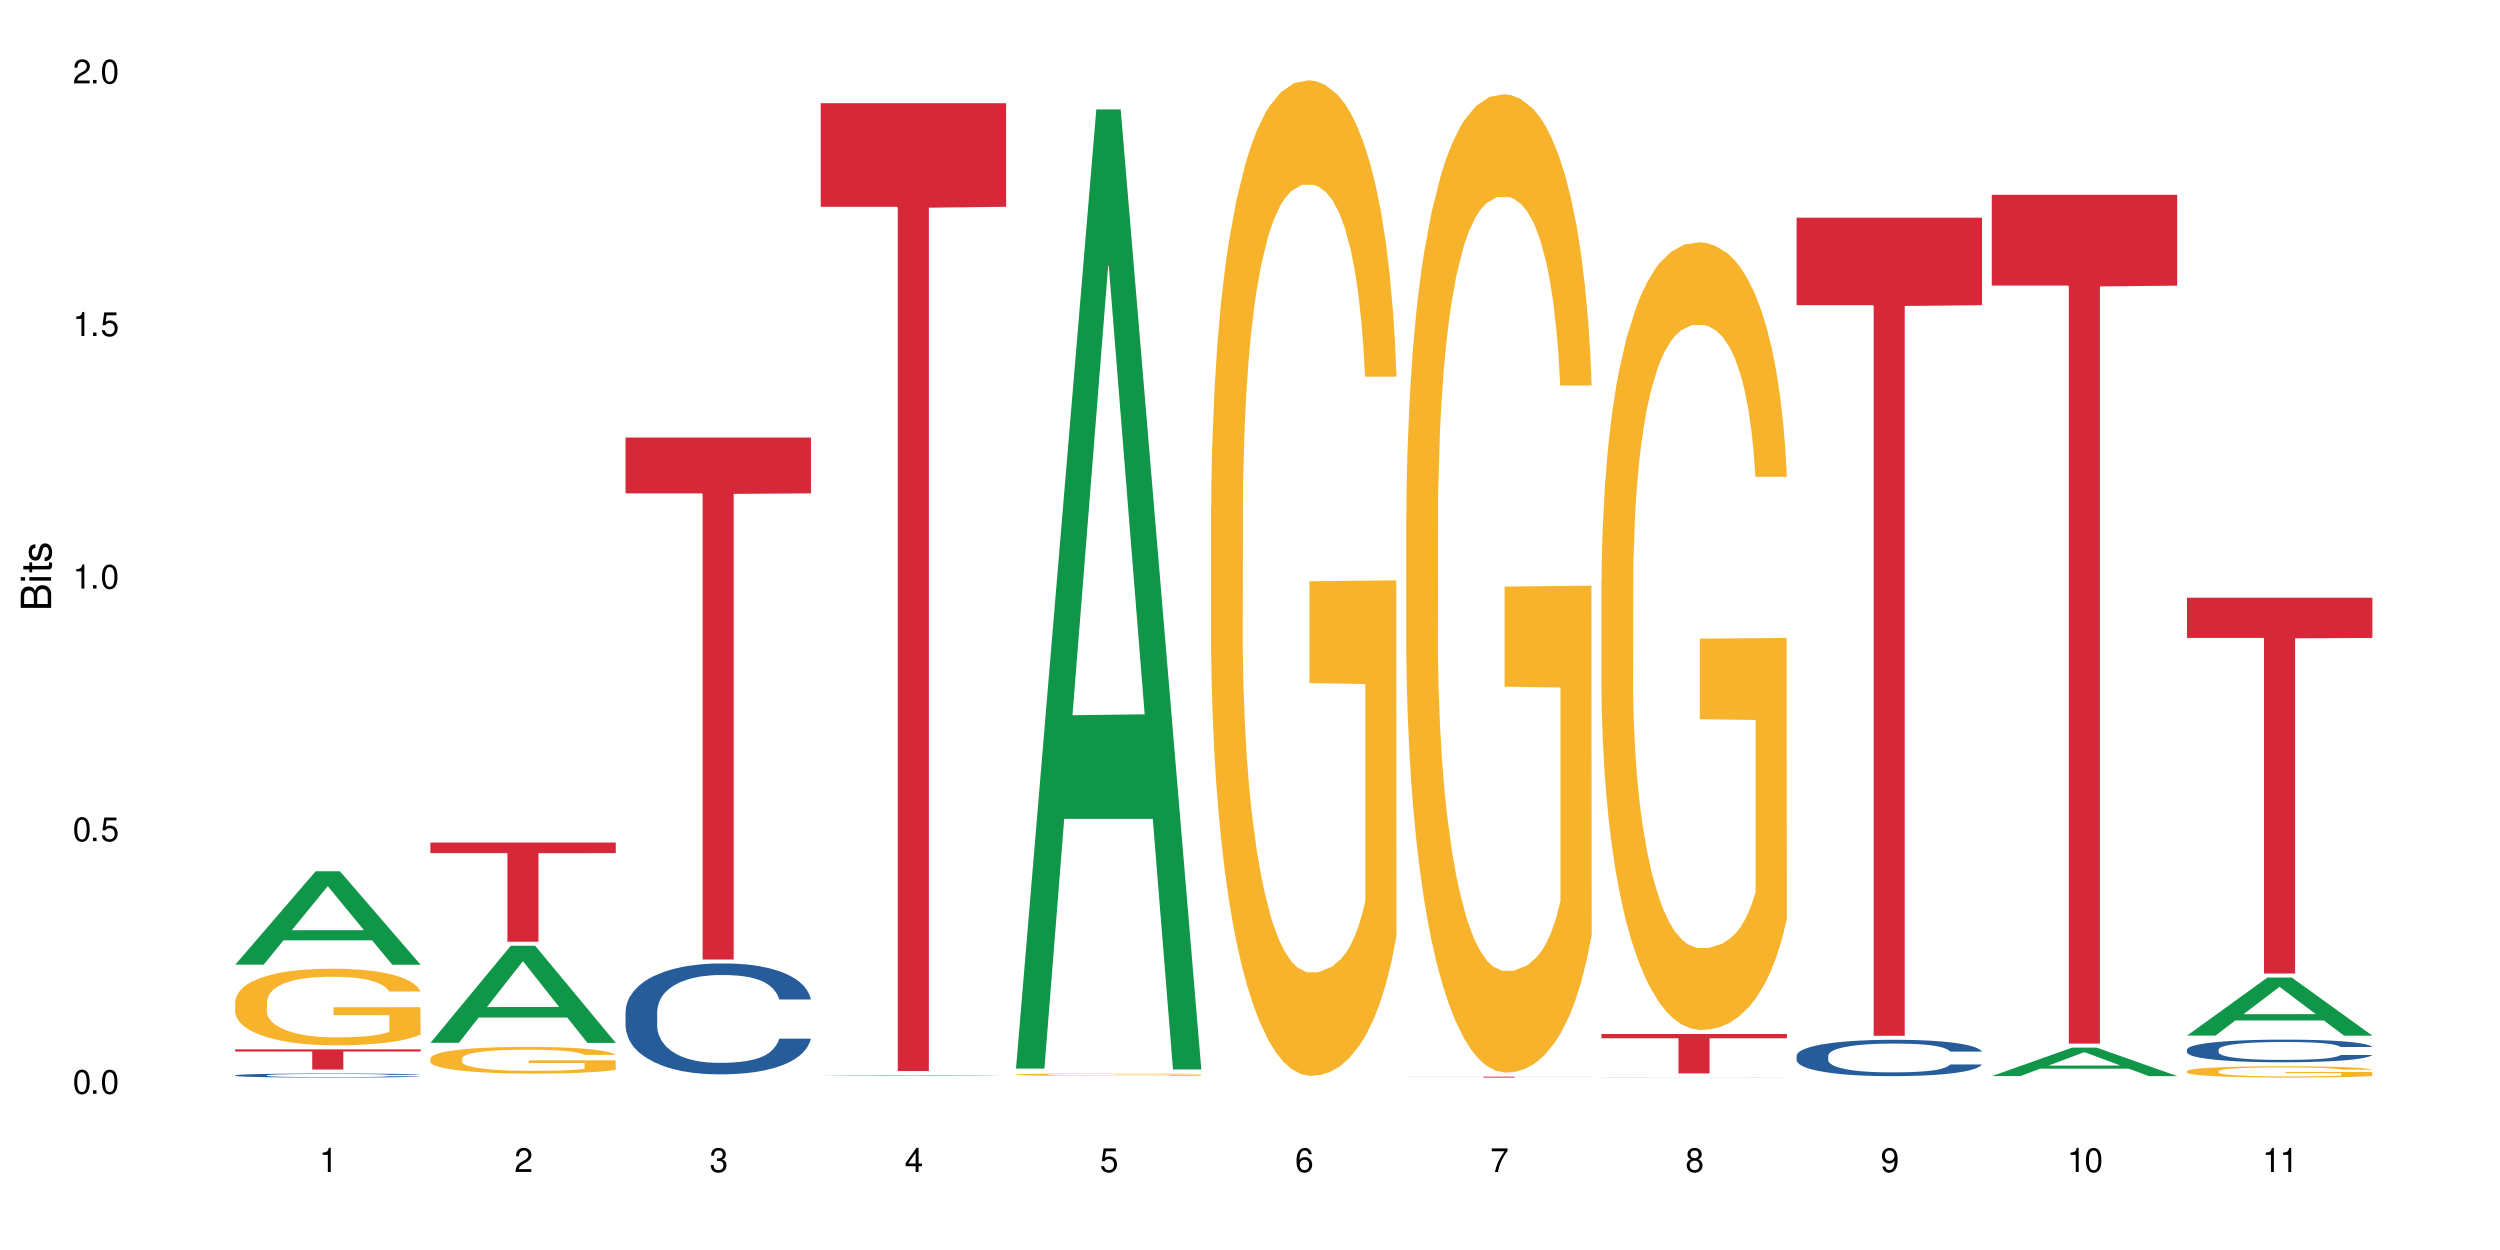 <?xml version="1.0" encoding="UTF-8"?>
<svg xmlns="http://www.w3.org/2000/svg" xmlns:xlink="http://www.w3.org/1999/xlink" width="720" height="360" viewBox="0 0 720 360">
<defs>
<g>
<g id="glyph-0-0">
</g>
<g id="glyph-0-1">
<path d="M 2.641 -6.938 C 2 -6.938 1.422 -6.656 1.078 -6.172 C 0.641 -5.562 0.406 -4.641 0.406 -3.359 C 0.406 -1.016 1.188 0.219 2.641 0.219 C 4.078 0.219 4.859 -1.016 4.859 -3.297 C 4.859 -4.641 4.656 -5.547 4.203 -6.172 C 3.844 -6.656 3.281 -6.938 2.641 -6.938 Z M 2.641 -6.188 C 3.547 -6.188 4 -5.25 4 -3.375 C 4 -1.406 3.562 -0.484 2.625 -0.484 C 1.734 -0.484 1.281 -1.438 1.281 -3.344 C 1.281 -5.25 1.734 -6.188 2.641 -6.188 Z M 2.641 -6.188 "/>
</g>
<g id="glyph-0-2">
<path d="M 1.828 -1 L 0.828 -1 L 0.828 0 L 1.828 0 Z M 1.828 -1 "/>
</g>
<g id="glyph-0-3">
<path d="M 4.562 -6.797 L 1.062 -6.797 L 0.547 -3.094 L 1.328 -3.094 C 1.719 -3.562 2.047 -3.734 2.578 -3.734 C 3.484 -3.734 4.062 -3.109 4.062 -2.094 C 4.062 -1.125 3.484 -0.531 2.578 -0.531 C 1.828 -0.531 1.375 -0.906 1.188 -1.672 L 0.328 -1.672 C 0.453 -1.109 0.547 -0.844 0.75 -0.594 C 1.125 -0.078 1.828 0.219 2.594 0.219 C 3.969 0.219 4.922 -0.781 4.922 -2.219 C 4.922 -3.562 4.031 -4.484 2.719 -4.484 C 2.25 -4.484 1.859 -4.359 1.469 -4.062 L 1.734 -5.969 L 4.562 -5.969 Z M 4.562 -6.797 "/>
</g>
<g id="glyph-0-4">
<path d="M 2.484 -4.938 L 2.484 0 L 3.328 0 L 3.328 -6.938 L 2.766 -6.938 C 2.469 -5.875 2.281 -5.734 0.984 -5.562 L 0.984 -4.938 Z M 2.484 -4.938 "/>
</g>
<g id="glyph-0-5">
<path d="M 4.859 -0.828 L 1.281 -0.828 C 1.359 -1.406 1.672 -1.781 2.5 -2.281 L 3.469 -2.828 C 4.406 -3.344 4.906 -4.062 4.906 -4.906 C 4.906 -5.484 4.672 -6.031 4.266 -6.406 C 3.859 -6.766 3.375 -6.938 2.719 -6.938 C 1.859 -6.938 1.219 -6.625 0.844 -6.031 C 0.609 -5.672 0.5 -5.234 0.484 -4.531 L 1.328 -4.531 C 1.359 -5.016 1.406 -5.281 1.531 -5.516 C 1.75 -5.938 2.188 -6.203 2.703 -6.203 C 3.469 -6.203 4.031 -5.641 4.031 -4.891 C 4.031 -4.344 3.719 -3.859 3.125 -3.516 L 2.234 -3 C 0.812 -2.172 0.406 -1.531 0.328 -0.016 L 4.859 -0.016 Z M 4.859 -0.828 "/>
</g>
<g id="glyph-0-6">
<path d="M 2.125 -3.188 L 2.578 -3.188 C 3.5 -3.188 3.984 -2.766 3.984 -1.922 C 3.984 -1.062 3.469 -0.531 2.594 -0.531 C 1.656 -0.531 1.203 -1 1.156 -2.016 L 0.312 -2.016 C 0.344 -1.453 0.438 -1.094 0.609 -0.781 C 0.953 -0.109 1.625 0.219 2.547 0.219 C 3.953 0.219 4.859 -0.625 4.859 -1.938 C 4.859 -2.828 4.516 -3.297 3.703 -3.594 C 4.344 -3.844 4.656 -4.328 4.656 -5.031 C 4.656 -6.219 3.875 -6.938 2.578 -6.938 C 1.203 -6.938 0.484 -6.172 0.453 -4.703 L 1.297 -4.703 C 1.312 -5.125 1.344 -5.359 1.453 -5.578 C 1.641 -5.969 2.062 -6.203 2.594 -6.203 C 3.344 -6.203 3.797 -5.75 3.797 -5 C 3.797 -4.516 3.609 -4.219 3.25 -4.047 C 3.016 -3.953 2.703 -3.922 2.125 -3.906 Z M 2.125 -3.188 "/>
</g>
<g id="glyph-0-7">
<path d="M 3.141 -1.672 L 3.141 0 L 3.984 0 L 3.984 -1.672 L 4.984 -1.672 L 4.984 -2.438 L 3.984 -2.438 L 3.984 -6.938 L 3.359 -6.938 L 0.266 -2.578 L 0.266 -1.672 Z M 3.141 -2.438 L 1 -2.438 L 3.141 -5.5 Z M 3.141 -2.438 "/>
</g>
<g id="glyph-0-8">
<path d="M 4.781 -5.125 C 4.609 -6.266 3.891 -6.938 2.844 -6.938 C 2.094 -6.938 1.422 -6.578 1.031 -5.953 C 0.594 -5.266 0.406 -4.422 0.406 -3.172 C 0.406 -2 0.578 -1.25 0.984 -0.641 C 1.359 -0.078 1.953 0.219 2.703 0.219 C 3.984 0.219 4.922 -0.75 4.922 -2.094 C 4.922 -3.375 4.062 -4.281 2.844 -4.281 C 2.172 -4.281 1.641 -4.031 1.281 -3.516 C 1.281 -5.234 1.828 -6.188 2.797 -6.188 C 3.391 -6.188 3.797 -5.797 3.938 -5.125 Z M 2.734 -3.531 C 3.547 -3.531 4.062 -2.953 4.062 -2.031 C 4.062 -1.156 3.484 -0.531 2.703 -0.531 C 1.922 -0.531 1.328 -1.188 1.328 -2.078 C 1.328 -2.938 1.906 -3.531 2.734 -3.531 Z M 2.734 -3.531 "/>
</g>
<g id="glyph-0-9">
<path d="M 4.984 -6.797 L 0.438 -6.797 L 0.438 -5.969 L 4.109 -5.969 C 2.5 -3.656 1.828 -2.234 1.328 0 L 2.219 0 C 2.594 -2.172 3.453 -4.047 4.984 -6.094 Z M 4.984 -6.797 "/>
</g>
<g id="glyph-0-10">
<path d="M 3.75 -3.656 C 4.469 -4.094 4.688 -4.438 4.688 -5.078 C 4.688 -6.172 3.844 -6.938 2.641 -6.938 C 1.438 -6.938 0.594 -6.172 0.594 -5.094 C 0.594 -4.438 0.812 -4.094 1.516 -3.656 C 0.734 -3.266 0.359 -2.703 0.359 -1.922 C 0.359 -0.656 1.281 0.219 2.641 0.219 C 3.984 0.219 4.922 -0.656 4.922 -1.922 C 4.922 -2.703 4.531 -3.266 3.75 -3.656 Z M 2.641 -6.188 C 3.359 -6.188 3.812 -5.75 3.812 -5.062 C 3.812 -4.406 3.344 -3.984 2.641 -3.984 C 1.922 -3.984 1.453 -4.406 1.453 -5.078 C 1.453 -5.75 1.922 -6.188 2.641 -6.188 Z M 2.641 -3.266 C 3.484 -3.266 4.062 -2.719 4.062 -1.906 C 4.062 -1.078 3.484 -0.531 2.625 -0.531 C 1.797 -0.531 1.219 -1.094 1.219 -1.906 C 1.219 -2.719 1.781 -3.266 2.641 -3.266 Z M 2.641 -3.266 "/>
</g>
<g id="glyph-0-11">
<path d="M 0.516 -1.578 C 0.672 -0.453 1.406 0.219 2.438 0.219 C 3.188 0.219 3.859 -0.141 4.266 -0.766 C 4.688 -1.453 4.891 -2.297 4.891 -3.547 C 4.891 -4.719 4.703 -5.453 4.312 -6.078 C 3.938 -6.641 3.344 -6.938 2.594 -6.938 C 1.297 -6.938 0.359 -5.969 0.359 -4.625 C 0.359 -3.344 1.234 -2.453 2.453 -2.453 C 3.094 -2.453 3.578 -2.672 4.016 -3.203 C 4 -1.484 3.469 -0.531 2.5 -0.531 C 1.906 -0.531 1.484 -0.906 1.359 -1.578 Z M 2.578 -6.203 C 3.375 -6.203 3.969 -5.531 3.969 -4.641 C 3.969 -3.797 3.391 -3.188 2.547 -3.188 C 1.734 -3.188 1.234 -3.766 1.234 -4.688 C 1.234 -5.562 1.797 -6.203 2.578 -6.203 Z M 2.578 -6.203 "/>
</g>
<g id="glyph-1-0">
</g>
<g id="glyph-1-1">
<path d="M 0 -0.953 L 0 -4.891 C 0 -5.719 -0.234 -6.344 -0.734 -6.797 C -1.188 -7.234 -1.812 -7.469 -2.5 -7.469 C -3.547 -7.469 -4.188 -7 -4.625 -5.875 C -4.984 -6.688 -5.625 -7.094 -6.531 -7.094 C -7.172 -7.094 -7.734 -6.859 -8.141 -6.391 C -8.562 -5.922 -8.75 -5.344 -8.75 -4.5 L -8.75 -0.953 Z M -4.984 -2.062 L -7.766 -2.062 L -7.766 -4.219 C -7.766 -4.844 -7.688 -5.203 -7.453 -5.5 C -7.219 -5.812 -6.859 -5.969 -6.375 -5.969 C -5.891 -5.969 -5.531 -5.812 -5.297 -5.5 C -5.062 -5.203 -4.984 -4.844 -4.984 -4.219 Z M -0.984 -2.062 L -4 -2.062 L -4 -4.781 C -4 -5.766 -3.438 -6.359 -2.484 -6.359 C -1.547 -6.359 -0.984 -5.766 -0.984 -4.781 Z M -0.984 -2.062 "/>
</g>
<g id="glyph-1-2">
<path d="M -6.281 -1.797 L -6.281 -0.797 L 0 -0.797 L 0 -1.797 Z M -8.75 -1.797 L -8.75 -0.797 L -7.484 -0.797 L -7.484 -1.797 Z M -8.75 -1.797 "/>
</g>
<g id="glyph-1-3">
<path d="M -6.281 -3.047 L -6.281 -2.016 L -8.016 -2.016 L -8.016 -1.016 L -6.281 -1.016 L -6.281 -0.172 L -5.469 -0.172 L -5.469 -1.016 L -0.719 -1.016 C -0.078 -1.016 0.281 -1.453 0.281 -2.234 C 0.281 -2.5 0.25 -2.719 0.188 -3.047 L -0.641 -3.047 C -0.609 -2.906 -0.594 -2.766 -0.594 -2.562 C -0.594 -2.141 -0.719 -2.016 -1.156 -2.016 L -5.469 -2.016 L -5.469 -3.047 Z M -6.281 -3.047 "/>
</g>
<g id="glyph-1-4">
<path d="M -4.531 -5.25 C -5.766 -5.25 -6.469 -4.422 -6.469 -2.969 C -6.469 -1.516 -5.719 -0.562 -4.547 -0.562 C -3.562 -0.562 -3.094 -1.062 -2.734 -2.562 L -2.516 -3.484 C -2.344 -4.188 -2.094 -4.469 -1.641 -4.469 C -1.047 -4.469 -0.641 -3.875 -0.641 -3 C -0.641 -2.453 -0.797 -2 -1.062 -1.75 C -1.25 -1.594 -1.422 -1.531 -1.875 -1.469 L -1.875 -0.406 C -0.422 -0.453 0.281 -1.266 0.281 -2.922 C 0.281 -4.5 -0.5 -5.516 -1.719 -5.516 C -2.656 -5.516 -3.172 -4.984 -3.469 -3.734 L -3.703 -2.766 C -3.891 -1.953 -4.156 -1.609 -4.594 -1.609 C -5.188 -1.609 -5.547 -2.125 -5.547 -2.938 C -5.547 -3.75 -5.203 -4.172 -4.531 -4.203 Z M -4.531 -5.25 "/>
</g>
</g>
</defs>
<rect x="-72" y="-36" width="864" height="432" fill="rgb(100%, 100%, 100%)" fill-opacity="1"/>
<path fill-rule="nonzero" fill="rgb(6.275%, 58.824%, 28.235%)" fill-opacity="1" d="M 67.73 277.816 L 67.789 277.789 L 90.895 250.934 L 97.91 250.934 L 121.133 277.84 L 112.973 277.84 L 107.152 270.816 L 81.652 270.816 L 75.945 277.816 L 67.73 277.816 L 84.105 267.91 L 104.816 267.887 L 94.488 255.328 L 94.375 255.305 L 94.262 255.379 L 84.047 267.887 L 84.105 267.91 Z M 67.73 277.816 "/>
<path fill-rule="nonzero" fill="rgb(14.51%, 36.078%, 60%)" fill-opacity="1" d="M 67.73 309.684 L 67.797 309.684 L 67.797 309.656 L 67.992 309.617 L 68.449 309.566 L 68.902 309.527 L 70.074 309.465 L 71.703 309.406 L 73.398 309.359 L 74.633 309.332 L 75.742 309.309 L 78.281 309.27 L 79.91 309.25 L 81.668 309.23 L 83.816 309.215 L 85.379 309.203 L 88.895 309.184 L 91.5 309.18 L 93.52 309.176 L 97.883 309.176 L 100.488 309.18 L 102.375 309.184 L 104.461 309.191 L 106.219 309.203 L 109.281 309.227 L 112.016 309.258 L 113.254 309.273 L 115.207 309.305 L 116.703 309.34 L 117.746 309.367 L 118.918 309.406 L 119.961 309.453 L 120.742 309.508 L 121.133 309.555 L 112.016 309.555 L 111.559 309.512 L 111.039 309.477 L 110.062 309.434 L 109.086 309.402 L 107.715 309.371 L 106.48 309.352 L 104.785 309.332 L 103.289 309.32 L 101.727 309.309 L 100.227 309.305 L 97.363 309.297 L 92.805 309.297 L 90.262 309.309 L 88.895 309.316 L 86.941 309.328 L 85.574 309.344 L 83.945 309.363 L 82.84 309.383 L 81.473 309.41 L 80.496 309.434 L 79.387 309.469 L 78.738 309.496 L 78.152 309.527 L 77.629 309.562 L 77.238 309.602 L 76.977 309.641 L 76.848 309.676 L 76.848 309.844 L 76.977 309.883 L 77.305 309.926 L 78.152 309.992 L 79.387 310.047 L 80.82 310.094 L 82.188 310.125 L 82.969 310.141 L 84.012 310.156 L 85.641 310.18 L 87.984 310.199 L 89.352 310.207 L 91.438 310.219 L 93.586 310.223 L 96.449 310.223 L 98.988 310.219 L 100.684 310.211 L 102.441 310.203 L 104.852 310.184 L 106.348 310.168 L 107.652 310.148 L 108.629 310.129 L 109.281 310.109 L 110.258 310.078 L 111.039 310.039 L 111.625 310.004 L 112.016 309.969 L 121.133 309.969 L 120.742 310.008 L 120.156 310.051 L 119.57 310.082 L 118.656 310.121 L 117.613 310.152 L 116.117 310.191 L 114.879 310.215 L 113.254 310.242 L 111.754 310.262 L 110.125 310.281 L 107.715 310.301 L 106.152 310.312 L 104.461 310.32 L 102.441 310.328 L 99.902 310.336 L 97.168 310.34 L 94.625 310.344 L 91.891 310.34 L 89.871 310.336 L 87.203 310.328 L 83.883 310.309 L 81.473 310.289 L 79.582 310.266 L 77.957 310.246 L 76.133 310.219 L 73.789 310.168 L 72.355 310.133 L 71.379 310.105 L 70.27 310.062 L 69.488 310.023 L 68.578 309.965 L 67.926 309.891 L 67.73 309.832 Z M 67.73 309.684 "/>
<path fill-rule="nonzero" fill="rgb(96.863%, 70.196%, 16.863%)" fill-opacity="1" d="M 67.73 288.445 L 67.797 288.422 L 67.797 288.02 L 68.055 287.113 L 68.707 285.863 L 69.555 284.836 L 70.465 284.031 L 71.051 283.609 L 72.027 283.004 L 72.875 282.562 L 75.023 281.652 L 77.762 280.809 L 79.258 280.445 L 80.949 280.102 L 83.359 279.719 L 84.469 279.578 L 87.855 279.258 L 91.695 279.055 L 95.93 278.996 L 97.883 279.016 L 100.555 279.094 L 104.199 279.316 L 106.285 279.52 L 107.91 279.719 L 109.605 279.98 L 111.688 280.383 L 113.645 280.867 L 115.207 281.352 L 116.77 281.957 L 118.07 282.602 L 119.18 283.305 L 120.156 284.152 L 120.742 284.859 L 121.133 285.562 L 112.078 285.562 L 111.559 284.859 L 110.973 284.312 L 109.996 283.648 L 109.02 283.164 L 108.043 282.781 L 106.219 282.258 L 104.656 281.938 L 102.703 281.652 L 100.812 281.473 L 98.664 281.352 L 97.363 281.312 L 93.91 281.312 L 90.785 281.453 L 88.961 281.613 L 87.66 281.773 L 85.836 282.078 L 84.727 282.32 L 84.078 282.48 L 82.125 283.105 L 80.82 283.668 L 80.105 284.051 L 79.191 284.656 L 78.543 285.199 L 77.824 286.008 L 77.434 286.609 L 76.914 287.98 L 76.848 291.605 L 77.043 292.371 L 77.434 293.199 L 77.957 293.926 L 78.738 294.691 L 79.52 295.273 L 80.887 296.059 L 82.059 296.582 L 82.969 296.926 L 84.727 297.469 L 85.445 297.652 L 87.137 298.016 L 88.895 298.297 L 91.047 298.539 L 92.672 298.66 L 95.277 298.758 L 98.598 298.758 L 102.508 298.641 L 104.98 298.477 L 106.676 298.316 L 107.781 298.176 L 109.148 297.953 L 110.125 297.754 L 111.039 297.531 L 112.145 297.188 L 112.145 292.371 L 96.059 292.352 L 96.059 290.098 L 121.066 290.074 L 121.133 297.953 L 119.766 298.496 L 118.07 299.023 L 116.441 299.426 L 114.75 299.766 L 112.34 300.148 L 110.387 300.391 L 107.391 300.672 L 104.656 300.855 L 101.789 300.977 L 99.25 301.035 L 96.254 301.055 L 93.586 301.016 L 90.719 300.895 L 88.441 300.734 L 86.355 300.531 L 84.273 300.27 L 81.668 299.848 L 79.973 299.504 L 78.215 299.082 L 76.457 298.578 L 74.895 298.035 L 73.852 297.609 L 72.812 297.129 L 71.703 296.523 L 70.66 295.84 L 69.879 295.215 L 69.164 294.508 L 68.645 293.844 L 68.121 292.938 L 67.859 292.211 L 67.73 291.586 Z M 67.73 288.445 "/>
<path fill-rule="nonzero" fill="rgb(83.922%, 15.686%, 22.353%)" fill-opacity="1" d="M 67.73 302.211 L 121.133 302.211 L 121.133 302.832 L 98.875 302.836 L 98.875 308.02 L 89.922 308.02 L 89.922 302.844 L 89.793 302.832 L 67.73 302.832 Z M 67.73 302.211 "/>
<path fill-rule="nonzero" fill="rgb(6.275%, 58.824%, 28.235%)" fill-opacity="1" d="M 123.941 300.332 L 124 300.309 L 147.105 272.367 L 154.125 272.367 L 177.344 300.359 L 169.184 300.359 L 163.367 293.051 L 137.863 293.051 L 132.156 300.332 L 123.941 300.332 L 140.316 290.031 L 161.027 290.004 L 150.699 276.941 L 150.586 276.914 L 150.473 276.992 L 140.258 290.004 L 140.316 290.031 Z M 123.941 300.332 "/>
<path fill-rule="nonzero" fill="rgb(96.863%, 70.196%, 16.863%)" fill-opacity="1" d="M 123.941 304.805 L 124.008 304.797 L 124.008 304.656 L 124.27 304.34 L 124.918 303.906 L 125.766 303.547 L 126.676 303.266 L 127.266 303.121 L 128.242 302.91 L 129.086 302.754 L 131.234 302.438 L 133.973 302.145 L 135.469 302.02 L 137.164 301.898 L 139.57 301.766 L 140.68 301.715 L 144.066 301.605 L 147.906 301.535 L 152.141 301.512 L 154.094 301.52 L 156.766 301.547 L 160.41 301.625 L 162.496 301.695 L 164.125 301.766 L 165.816 301.855 L 167.902 301.996 L 169.855 302.164 L 171.418 302.332 L 172.98 302.543 L 174.281 302.77 L 175.391 303.016 L 176.367 303.309 L 176.953 303.555 L 177.344 303.801 L 168.293 303.801 L 167.77 303.555 L 167.184 303.363 L 166.207 303.133 L 165.23 302.965 L 164.254 302.832 L 162.43 302.648 L 160.867 302.539 L 158.914 302.438 L 157.023 302.375 L 154.875 302.332 L 153.574 302.32 L 150.121 302.32 L 146.996 302.367 L 145.172 302.426 L 143.871 302.48 L 142.047 302.586 L 140.941 302.672 L 140.289 302.727 L 138.336 302.945 L 137.031 303.141 L 136.316 303.273 L 135.402 303.484 L 134.754 303.672 L 134.035 303.953 L 133.645 304.164 L 133.125 304.641 L 133.059 305.906 L 133.254 306.172 L 133.645 306.461 L 134.168 306.711 L 134.949 306.977 L 135.73 307.184 L 137.098 307.457 L 138.27 307.637 L 139.18 307.758 L 140.941 307.945 L 141.656 308.008 L 143.348 308.137 L 145.109 308.234 L 147.258 308.316 L 148.883 308.359 L 151.488 308.395 L 154.812 308.395 L 158.719 308.352 L 161.191 308.297 L 162.887 308.242 L 163.992 308.191 L 165.359 308.113 L 166.336 308.043 L 167.25 307.969 L 168.355 307.848 L 168.355 306.172 L 152.27 306.164 L 152.27 305.379 L 177.277 305.371 L 177.344 308.113 L 175.977 308.305 L 174.281 308.488 L 172.656 308.629 L 170.961 308.746 L 168.551 308.879 L 166.598 308.965 L 163.602 309.062 L 160.867 309.125 L 158 309.168 L 155.461 309.188 L 152.465 309.195 L 149.797 309.18 L 146.93 309.141 L 144.652 309.082 L 142.566 309.012 L 140.484 308.922 L 137.879 308.773 L 136.188 308.656 L 134.426 308.508 L 132.668 308.332 L 131.105 308.145 L 130.062 307.996 L 129.023 307.828 L 127.914 307.617 L 126.871 307.379 L 126.09 307.16 L 125.375 306.914 L 124.855 306.684 L 124.332 306.367 L 124.074 306.117 L 123.941 305.898 Z M 123.941 304.805 "/>
<path fill-rule="nonzero" fill="rgb(83.922%, 15.686%, 22.353%)" fill-opacity="1" d="M 123.941 242.645 L 177.344 242.645 L 177.344 245.703 L 155.086 245.73 L 155.086 271.211 L 146.133 271.211 L 146.133 245.758 L 146.004 245.703 L 123.941 245.703 Z M 123.941 242.645 "/>
<path fill-rule="nonzero" fill="rgb(14.51%, 36.078%, 60%)" fill-opacity="1" d="M 180.152 291.379 L 180.219 291.352 L 180.219 290.652 L 180.414 289.543 L 180.871 288.141 L 181.324 287.18 L 182.5 285.457 L 184.125 283.793 L 185.82 282.508 L 187.059 281.75 L 188.164 281.168 L 190.703 280.086 L 192.332 279.531 L 194.09 279.035 L 196.238 278.539 L 197.801 278.246 L 201.32 277.781 L 203.922 277.578 L 205.941 277.488 L 210.305 277.488 L 212.91 277.605 L 214.801 277.75 L 216.883 277.984 L 218.641 278.246 L 221.703 278.891 L 224.438 279.707 L 225.676 280.176 L 227.629 281.078 L 229.125 281.953 L 230.168 282.715 L 231.34 283.793 L 232.383 285.105 L 233.164 286.594 L 233.555 287.848 L 224.438 287.848 L 223.98 286.684 L 223.461 285.777 L 222.484 284.582 L 221.508 283.734 L 220.141 282.887 L 218.902 282.332 L 217.207 281.777 L 215.711 281.43 L 214.148 281.168 L 212.648 280.992 L 209.785 280.816 L 206.465 280.816 L 205.227 280.875 L 202.688 281.109 L 201.32 281.312 L 199.363 281.723 L 197.996 282.102 L 196.371 282.684 L 195.262 283.18 L 193.895 283.938 L 192.918 284.609 L 191.812 285.574 L 191.16 286.301 L 190.574 287.121 L 190.051 288.082 L 189.66 289.105 L 189.402 290.184 L 189.27 291.234 L 189.27 295.758 L 189.402 296.809 L 189.727 298.035 L 190.574 299.812 L 191.812 301.359 L 193.242 302.586 L 194.609 303.461 L 195.395 303.871 L 196.434 304.336 L 198.062 304.922 L 200.406 305.504 L 201.773 305.738 L 203.859 305.973 L 206.008 306.09 L 208.875 306.09 L 211.414 305.973 L 213.105 305.824 L 214.863 305.594 L 217.273 305.098 L 218.773 304.629 L 220.074 304.074 L 221.051 303.52 L 221.703 303.055 L 222.68 302.148 L 223.461 301.156 L 224.047 300.137 L 224.438 299.145 L 233.555 299.145 L 233.164 300.309 L 232.578 301.449 L 231.992 302.293 L 231.082 303.316 L 230.039 304.223 L 228.539 305.242 L 227.305 305.914 L 225.676 306.645 L 224.176 307.199 L 222.551 307.695 L 220.141 308.277 L 218.578 308.57 L 216.883 308.832 L 214.863 309.066 L 212.324 309.27 L 209.59 309.387 L 207.051 309.414 L 204.316 309.355 L 202.297 309.238 L 199.625 308.977 L 196.305 308.453 L 193.895 307.898 L 192.008 307.344 L 190.379 306.758 L 188.555 305.973 L 186.211 304.688 L 184.777 303.695 L 183.801 302.879 L 182.695 301.738 L 181.914 300.719 L 181 299.086 L 180.348 297.012 L 180.152 295.406 Z M 180.152 291.379 "/>
<path fill-rule="nonzero" fill="rgb(83.922%, 15.686%, 22.353%)" fill-opacity="1" d="M 180.152 126.004 L 233.555 126.004 L 233.555 142.094 L 211.301 142.234 L 211.301 276.336 L 202.344 276.336 L 202.344 142.379 L 202.215 142.094 L 180.152 142.094 Z M 180.152 126.004 "/>
<path fill-rule="nonzero" fill="rgb(6.275%, 58.824%, 28.235%)" fill-opacity="1" d="M 236.367 309.871 L 236.422 309.871 L 259.527 309.617 L 266.547 309.617 L 289.766 309.875 L 281.609 309.875 L 275.789 309.805 L 250.285 309.805 L 244.582 309.871 L 236.367 309.871 L 252.738 309.777 L 273.449 309.777 L 263.121 309.66 L 262.895 309.66 L 252.684 309.777 L 252.738 309.777 Z M 236.367 309.871 "/>
<path fill-rule="nonzero" fill="rgb(83.922%, 15.686%, 22.353%)" fill-opacity="1" d="M 236.367 29.719 L 289.766 29.719 L 289.766 59.555 L 267.512 59.816 L 267.512 308.465 L 258.555 308.465 L 258.555 60.078 L 258.426 59.555 L 236.367 59.555 Z M 236.367 29.719 "/>
<path fill-rule="nonzero" fill="rgb(6.275%, 58.824%, 28.235%)" fill-opacity="1" d="M 292.578 307.75 L 292.633 307.492 L 315.738 31.516 L 322.758 31.516 L 345.977 308.008 L 337.82 308.008 L 332 235.836 L 306.496 235.836 L 300.793 307.75 L 292.578 307.75 L 308.949 205.98 L 329.66 205.719 L 319.336 76.691 L 319.219 76.43 L 319.105 77.211 L 308.895 205.719 L 308.949 205.98 Z M 292.578 307.75 "/>
<path fill-rule="nonzero" fill="rgb(96.863%, 70.196%, 16.863%)" fill-opacity="1" d="M 292.578 309.469 L 292.641 309.469 L 292.641 309.453 L 292.902 309.426 L 293.555 309.387 L 294.398 309.352 L 295.312 309.324 L 296.875 309.293 L 297.723 309.277 L 299.871 309.25 L 302.605 309.223 L 304.105 309.211 L 305.797 309.199 L 308.207 309.188 L 309.312 309.184 L 312.699 309.172 L 316.543 309.164 L 322.73 309.164 L 325.398 309.168 L 329.047 309.172 L 331.129 309.18 L 332.758 309.188 L 334.449 309.195 L 336.535 309.207 L 338.488 309.223 L 340.051 309.238 L 341.613 309.258 L 342.918 309.281 L 344.023 309.301 L 345 309.328 L 345.586 309.352 L 345.977 309.375 L 336.926 309.375 L 336.406 309.352 L 335.82 309.336 L 334.84 309.312 L 333.863 309.297 L 332.887 309.285 L 331.066 309.27 L 329.5 309.258 L 327.547 309.25 L 325.66 309.242 L 323.512 309.238 L 318.758 309.238 L 315.629 309.242 L 313.809 309.246 L 312.504 309.254 L 310.68 309.262 L 309.574 309.27 L 308.922 309.277 L 306.969 309.297 L 305.668 309.312 L 304.949 309.328 L 304.039 309.348 L 303.387 309.363 L 302.672 309.391 L 302.281 309.41 L 301.758 309.453 L 301.695 309.57 L 301.891 309.594 L 302.281 309.621 L 302.801 309.645 L 303.582 309.672 L 305.73 309.715 L 306.902 309.73 L 307.816 309.742 L 309.574 309.762 L 310.289 309.766 L 311.984 309.777 L 313.742 309.785 L 315.891 309.793 L 317.52 309.797 L 320.125 309.801 L 323.445 309.801 L 327.352 309.797 L 329.828 309.793 L 331.52 309.789 L 332.629 309.781 L 333.996 309.777 L 334.973 309.77 L 335.883 309.762 L 336.992 309.75 L 336.992 309.594 L 320.906 309.594 L 320.906 309.523 L 345.914 309.52 L 345.977 309.777 L 344.609 309.793 L 342.918 309.809 L 341.289 309.824 L 339.598 309.836 L 337.188 309.848 L 335.234 309.855 L 332.238 309.863 L 329.5 309.871 L 326.637 309.875 L 318.43 309.875 L 315.566 309.871 L 313.285 309.867 L 311.203 309.859 L 309.117 309.852 L 306.512 309.836 L 304.82 309.824 L 303.062 309.812 L 301.305 309.797 L 299.742 309.777 L 298.699 309.766 L 297.656 309.75 L 296.551 309.73 L 295.508 309.707 L 294.727 309.688 L 294.008 309.664 L 293.488 309.645 L 292.969 309.613 L 292.707 309.59 L 292.578 309.57 Z M 292.578 309.469 "/>
<path fill-rule="nonzero" fill="rgb(96.863%, 70.196%, 16.863%)" fill-opacity="1" d="M 348.789 145.93 L 348.852 145.668 L 348.852 140.43 L 349.113 128.648 L 349.766 112.41 L 350.613 99.055 L 351.523 88.582 L 352.109 83.082 L 353.086 75.227 L 353.934 69.465 L 356.082 57.68 L 358.816 46.684 L 360.316 41.969 L 362.008 37.516 L 364.418 32.539 L 365.523 30.707 L 368.91 26.52 L 372.754 23.898 L 376.988 23.113 L 378.941 23.375 L 381.609 24.422 L 385.258 27.305 L 387.34 29.922 L 388.969 32.539 L 390.664 35.945 L 392.746 41.184 L 394.699 47.469 L 396.262 53.754 L 397.824 61.609 L 399.129 69.988 L 400.234 79.152 L 401.211 90.152 L 401.797 99.316 L 402.188 108.484 L 393.137 108.484 L 392.617 99.316 L 392.031 92.246 L 391.055 83.605 L 390.078 77.32 L 389.098 72.344 L 387.277 65.535 L 385.715 61.348 L 383.758 57.68 L 381.871 55.324 L 379.723 53.754 L 378.418 53.23 L 374.969 53.23 L 371.844 55.062 L 370.02 57.156 L 368.715 59.25 L 366.891 63.18 L 365.785 66.32 L 365.133 68.418 L 363.18 76.535 L 361.879 83.867 L 361.16 88.844 L 360.25 96.699 L 359.598 103.77 L 358.883 114.246 L 358.492 122.102 L 357.969 139.906 L 357.906 187.043 L 358.102 196.996 L 358.492 207.734 L 359.012 217.16 L 359.793 227.109 L 360.574 234.707 L 361.941 244.918 L 363.117 251.727 L 364.027 256.18 L 365.785 263.25 L 366.5 265.605 L 368.195 270.32 L 369.953 273.984 L 372.102 277.129 L 373.73 278.699 L 376.336 280.008 L 379.656 280.008 L 383.562 278.438 L 386.039 276.344 L 387.73 274.246 L 388.84 272.414 L 390.207 269.535 L 391.184 266.914 L 392.094 264.035 L 393.203 259.582 L 393.203 196.996 L 377.117 196.734 L 377.117 167.406 L 402.125 167.141 L 402.188 269.535 L 400.82 276.605 L 399.129 283.414 L 397.5 288.652 L 395.809 293.102 L 393.398 298.078 L 391.445 301.219 L 388.449 304.887 L 385.715 307.242 L 382.848 308.816 L 380.309 309.602 L 377.312 309.863 L 374.641 309.34 L 371.777 307.766 L 369.496 305.672 L 367.414 303.055 L 365.328 299.648 L 362.727 294.148 L 361.031 289.699 L 359.273 284.199 L 357.516 277.652 L 355.953 270.582 L 354.91 265.082 L 353.867 258.797 L 352.762 250.941 L 351.719 242.039 L 350.938 233.918 L 350.223 224.754 L 349.699 216.113 L 349.18 204.328 L 348.918 194.902 L 348.789 186.781 Z M 348.789 145.93 "/>
<path fill-rule="nonzero" fill="rgb(96.863%, 70.196%, 16.863%)" fill-opacity="1" d="M 405 147.824 L 405.066 147.57 L 405.066 142.422 L 405.324 130.84 L 405.977 114.887 L 406.824 101.762 L 407.734 91.469 L 408.32 86.062 L 409.297 78.344 L 410.145 72.684 L 412.293 61.102 L 415.027 50.293 L 416.527 45.66 L 418.219 41.285 L 420.629 36.398 L 421.738 34.598 L 425.121 30.48 L 428.965 27.906 L 433.199 27.133 L 435.152 27.391 L 437.82 28.422 L 441.469 31.25 L 443.551 33.824 L 445.18 36.398 L 446.875 39.742 L 448.957 44.891 L 450.91 51.066 L 452.473 57.242 L 454.039 64.961 L 455.34 73.195 L 456.445 82.203 L 457.426 93.012 L 458.012 102.02 L 458.402 111.027 L 449.348 111.027 L 448.828 102.02 L 448.242 95.07 L 447.266 86.578 L 446.289 80.402 L 445.312 75.512 L 443.488 68.824 L 441.926 64.703 L 439.973 61.102 L 438.082 58.785 L 435.934 57.242 L 434.629 56.727 L 431.18 56.727 L 428.055 58.527 L 426.23 60.586 L 424.926 62.645 L 423.105 66.508 L 421.996 69.594 L 421.348 71.652 L 419.391 79.629 L 418.09 86.836 L 417.375 91.727 L 416.461 99.445 L 415.809 106.395 L 415.094 116.688 L 414.703 124.406 L 414.184 141.906 L 414.117 188.227 L 414.312 198.008 L 414.703 208.559 L 415.223 217.824 L 416.004 227.602 L 416.785 235.062 L 418.156 245.102 L 419.328 251.793 L 420.238 256.168 L 421.996 263.113 L 422.715 265.43 L 424.406 270.062 L 426.164 273.664 L 428.312 276.754 L 429.941 278.297 L 432.547 279.586 L 435.867 279.586 L 439.777 278.039 L 442.25 275.98 L 443.945 273.922 L 445.051 272.121 L 446.418 269.289 L 447.395 266.719 L 448.309 263.887 L 449.414 259.512 L 449.414 198.008 L 433.328 197.75 L 433.328 168.93 L 458.336 168.672 L 458.402 269.289 L 457.031 276.238 L 455.34 282.93 L 453.711 288.078 L 452.02 292.453 L 449.609 297.34 L 447.656 300.43 L 444.66 304.031 L 441.926 306.348 L 439.059 307.891 L 436.52 308.664 L 433.523 308.922 L 430.855 308.406 L 427.988 306.863 L 425.707 304.805 L 423.625 302.23 L 421.543 298.883 L 418.938 293.48 L 417.242 289.105 L 415.484 283.703 L 413.727 277.27 L 412.164 270.32 L 411.121 264.914 L 410.078 258.738 L 408.973 251.02 L 407.93 242.27 L 407.148 234.293 L 406.434 225.285 L 405.91 216.793 L 405.391 205.211 L 405.129 195.949 L 405 187.973 Z M 405 147.824 "/>
<path fill-rule="nonzero" fill="rgb(83.922%, 15.686%, 22.353%)" fill-opacity="1" d="M 405 310.074 L 458.402 310.074 L 458.402 310.102 L 436.145 310.102 L 436.145 310.344 L 427.191 310.344 L 427.191 310.105 L 427.062 310.102 L 405 310.102 Z M 405 310.074 "/>
<path fill-rule="nonzero" fill="rgb(14.51%, 36.078%, 60%)" fill-opacity="1" d="M 461.211 310.312 L 461.277 310.312 L 461.277 310.309 L 461.473 310.309 L 461.926 310.305 L 462.383 310.305 L 463.555 310.301 L 465.184 310.297 L 468.113 310.297 L 469.223 310.293 L 473.391 310.293 L 475.148 310.289 L 502.762 310.289 L 505.496 310.293 L 508.688 310.293 L 510.184 310.297 L 512.398 310.297 L 513.441 310.301 L 514.223 310.305 L 514.613 310.305 L 505.039 310.305 L 504.52 310.301 L 503.543 310.301 L 502.562 310.297 L 498.266 310.297 L 496.77 310.293 L 482.375 310.293 L 480.422 310.297 L 474.953 310.297 L 473.977 310.301 L 472.867 310.301 L 472.219 310.305 L 471.109 310.305 L 470.719 310.309 L 470.457 310.309 L 470.328 310.312 L 470.328 310.32 L 470.457 310.32 L 470.785 310.324 L 471.633 310.328 L 472.867 310.328 L 474.301 310.332 L 476.449 310.332 L 477.492 310.336 L 499.828 310.336 L 501.133 310.332 L 503.738 310.332 L 504.52 310.328 L 505.105 310.328 L 505.496 310.324 L 514.613 310.324 L 514.223 310.328 L 513.637 310.328 L 513.051 310.332 L 511.094 310.332 L 509.598 310.336 L 508.359 310.336 L 506.73 310.34 L 497.941 310.34 L 495.922 310.344 L 480.684 310.344 L 477.363 310.34 L 471.438 310.34 L 469.613 310.336 L 467.27 310.336 L 465.836 310.332 L 464.859 310.332 L 463.75 310.328 L 462.969 310.328 L 462.059 310.324 L 461.406 310.32 L 461.211 310.32 Z M 461.211 310.312 "/>
<path fill-rule="nonzero" fill="rgb(96.863%, 70.196%, 16.863%)" fill-opacity="1" d="M 461.211 166.941 L 461.277 166.734 L 461.277 162.59 L 461.535 153.266 L 462.188 140.422 L 463.035 129.855 L 463.945 121.566 L 464.531 117.215 L 465.508 111 L 466.355 106.441 L 468.504 97.117 L 471.242 88.414 L 472.738 84.688 L 474.43 81.164 L 476.84 77.227 L 477.949 75.777 L 481.336 72.461 L 485.176 70.391 L 489.41 69.77 L 491.363 69.977 L 494.035 70.805 L 497.68 73.082 L 499.766 75.156 L 501.391 77.227 L 503.086 79.922 L 505.168 84.062 L 507.125 89.035 L 508.688 94.008 L 510.25 100.227 L 511.551 106.855 L 512.66 114.105 L 513.637 122.809 L 514.223 130.062 L 514.613 137.312 L 505.559 137.312 L 505.039 130.062 L 504.453 124.469 L 503.477 117.629 L 502.5 112.656 L 501.523 108.719 L 499.699 103.332 L 498.137 100.02 L 496.184 97.117 L 494.293 95.254 L 492.145 94.008 L 490.844 93.594 L 487.391 93.594 L 484.266 95.047 L 482.441 96.703 L 481.141 98.359 L 479.316 101.469 L 478.207 103.953 L 477.559 105.613 L 475.602 112.035 L 474.301 117.836 L 473.586 121.773 L 472.672 127.988 L 472.023 133.582 L 471.305 141.871 L 470.914 148.086 L 470.395 162.176 L 470.328 199.473 L 470.523 207.344 L 470.914 215.84 L 471.438 223.297 L 472.219 231.172 L 473 237.18 L 474.367 245.262 L 475.539 250.648 L 476.449 254.172 L 478.207 259.766 L 478.926 261.629 L 480.617 265.359 L 482.375 268.258 L 484.523 270.746 L 486.152 271.988 L 488.758 273.023 L 492.078 273.023 L 495.988 271.781 L 498.461 270.125 L 500.156 268.465 L 501.262 267.016 L 502.629 264.738 L 503.605 262.664 L 504.52 260.387 L 505.625 256.863 L 505.625 207.344 L 489.539 207.137 L 489.539 183.93 L 514.547 183.723 L 514.613 264.738 L 513.246 270.332 L 511.551 275.719 L 509.922 279.863 L 508.23 283.383 L 505.82 287.32 L 503.867 289.809 L 500.871 292.707 L 498.137 294.574 L 495.27 295.816 L 492.73 296.438 L 489.734 296.645 L 487.066 296.23 L 484.199 294.988 L 481.922 293.328 L 479.836 291.258 L 477.754 288.562 L 475.148 284.215 L 473.453 280.691 L 471.695 276.34 L 469.938 271.16 L 468.375 265.566 L 467.332 261.215 L 466.289 256.242 L 465.184 250.027 L 464.141 242.98 L 463.359 236.559 L 462.645 229.309 L 462.121 222.469 L 461.602 213.145 L 461.34 205.688 L 461.211 199.266 Z M 461.211 166.941 "/>
<path fill-rule="nonzero" fill="rgb(83.922%, 15.686%, 22.353%)" fill-opacity="1" d="M 461.211 297.797 L 514.613 297.797 L 514.613 299.012 L 492.355 299.023 L 492.355 309.133 L 483.402 309.133 L 483.402 299.031 L 483.273 299.012 L 461.211 299.012 Z M 461.211 297.797 "/>
<path fill-rule="nonzero" fill="rgb(14.51%, 36.078%, 60%)" fill-opacity="1" d="M 517.422 304.02 L 517.488 304.012 L 517.488 303.781 L 517.684 303.418 L 518.141 302.961 L 518.594 302.645 L 519.766 302.078 L 521.395 301.535 L 523.09 301.113 L 524.324 300.867 L 525.434 300.676 L 527.973 300.32 L 529.602 300.141 L 531.359 299.977 L 533.508 299.812 L 535.07 299.719 L 538.586 299.566 L 541.191 299.5 L 543.211 299.469 L 547.574 299.469 L 550.18 299.508 L 552.066 299.555 L 554.152 299.633 L 555.91 299.719 L 558.973 299.93 L 561.707 300.195 L 562.945 300.348 L 564.898 300.645 L 566.395 300.934 L 567.438 301.18 L 568.609 301.535 L 569.652 301.965 L 570.434 302.453 L 570.824 302.863 L 561.707 302.863 L 561.25 302.48 L 560.73 302.184 L 559.754 301.793 L 558.777 301.516 L 557.41 301.238 L 556.172 301.059 L 554.477 300.875 L 552.98 300.762 L 551.418 300.676 L 549.918 300.617 L 547.055 300.559 L 543.734 300.559 L 542.496 300.578 L 539.957 300.656 L 538.586 300.723 L 536.633 300.855 L 535.266 300.98 L 533.637 301.172 L 532.531 301.336 L 531.164 301.582 L 530.188 301.801 L 529.078 302.117 L 528.43 302.355 L 527.844 302.625 L 527.32 302.941 L 526.93 303.273 L 526.672 303.629 L 526.539 303.973 L 526.539 305.453 L 526.672 305.797 L 526.996 306.199 L 527.844 306.781 L 529.078 307.289 L 530.512 307.691 L 531.879 307.977 L 532.66 308.113 L 533.703 308.266 L 535.332 308.457 L 537.676 308.648 L 539.043 308.723 L 541.129 308.801 L 543.277 308.84 L 546.141 308.84 L 548.684 308.801 L 550.375 308.754 L 552.133 308.676 L 554.543 308.512 L 556.039 308.359 L 557.344 308.18 L 558.32 307.996 L 558.973 307.844 L 559.949 307.547 L 560.73 307.223 L 561.316 306.887 L 561.707 306.562 L 570.824 306.562 L 570.434 306.945 L 569.848 307.32 L 569.262 307.594 L 568.348 307.93 L 567.309 308.227 L 565.809 308.562 L 564.57 308.781 L 562.945 309.02 L 561.445 309.203 L 559.816 309.363 L 557.41 309.555 L 555.844 309.652 L 554.152 309.738 L 552.133 309.812 L 549.594 309.879 L 546.859 309.918 L 544.32 309.93 L 541.582 309.91 L 539.566 309.871 L 536.895 309.785 L 533.574 309.613 L 531.164 309.43 L 529.273 309.25 L 527.648 309.059 L 525.824 308.801 L 523.48 308.379 L 522.047 308.055 L 521.07 307.785 L 519.961 307.414 L 519.18 307.078 L 518.27 306.543 L 517.617 305.867 L 517.422 305.34 Z M 517.422 304.02 "/>
<path fill-rule="nonzero" fill="rgb(83.922%, 15.686%, 22.353%)" fill-opacity="1" d="M 517.422 62.68 L 570.824 62.68 L 570.824 87.902 L 548.566 88.121 L 548.566 298.316 L 539.613 298.316 L 539.613 88.344 L 539.484 87.902 L 517.422 87.902 Z M 517.422 62.68 "/>
<path fill-rule="nonzero" fill="rgb(6.275%, 58.824%, 28.235%)" fill-opacity="1" d="M 573.633 309.91 L 573.691 309.902 L 596.797 301.707 L 603.816 301.707 L 627.035 309.918 L 618.875 309.918 L 613.059 307.773 L 587.555 307.773 L 581.852 309.91 L 573.633 309.91 L 590.008 306.887 L 610.719 306.879 L 600.391 303.047 L 600.277 303.039 L 600.164 303.062 L 589.953 306.879 L 590.008 306.887 Z M 573.633 309.91 "/>
<path fill-rule="nonzero" fill="rgb(83.922%, 15.686%, 22.353%)" fill-opacity="1" d="M 573.633 56.094 L 627.035 56.094 L 627.035 82.262 L 604.781 82.492 L 604.781 300.551 L 595.824 300.551 L 595.824 82.723 L 595.695 82.262 L 573.633 82.262 Z M 573.633 56.094 "/>
<path fill-rule="nonzero" fill="rgb(6.275%, 58.824%, 28.235%)" fill-opacity="1" d="M 629.848 298.25 L 629.902 298.234 L 653.008 281.535 L 660.027 281.535 L 683.246 298.266 L 675.09 298.266 L 669.27 293.898 L 643.766 293.898 L 638.062 298.25 L 629.848 298.25 L 646.219 292.094 L 666.93 292.074 L 656.602 284.27 L 656.488 284.254 L 656.375 284.301 L 646.164 292.074 L 646.219 292.094 Z M 629.848 298.25 "/>
<path fill-rule="nonzero" fill="rgb(14.51%, 36.078%, 60%)" fill-opacity="1" d="M 629.848 302.25 L 629.91 302.246 L 629.91 302.102 L 630.105 301.879 L 630.562 301.59 L 631.02 301.395 L 632.191 301.043 L 633.816 300.703 L 635.512 300.441 L 636.75 300.289 L 637.855 300.168 L 640.395 299.949 L 642.023 299.836 L 643.781 299.734 L 645.93 299.633 L 647.492 299.574 L 651.012 299.48 L 653.617 299.438 L 655.633 299.418 L 659.996 299.418 L 662.602 299.441 L 664.492 299.473 L 666.574 299.52 L 668.332 299.574 L 671.395 299.703 L 674.129 299.871 L 675.367 299.965 L 677.32 300.152 L 678.816 300.328 L 679.859 300.484 L 681.031 300.703 L 682.074 300.973 L 682.855 301.277 L 683.246 301.531 L 674.129 301.531 L 673.672 301.293 L 673.152 301.109 L 672.176 300.867 L 671.199 300.691 L 669.832 300.52 L 668.594 300.406 L 666.902 300.293 L 665.402 300.223 L 663.84 300.168 L 662.344 300.133 L 659.477 300.098 L 656.156 300.098 L 654.918 300.109 L 652.379 300.156 L 651.012 300.199 L 649.059 300.281 L 647.688 300.359 L 646.062 300.477 L 644.953 300.578 L 643.586 300.734 L 642.609 300.871 L 641.504 301.066 L 640.852 301.215 L 640.266 301.383 L 639.746 301.578 L 639.355 301.789 L 639.094 302.008 L 638.965 302.223 L 638.965 303.145 L 639.094 303.359 L 639.418 303.609 L 640.266 303.973 L 641.504 304.289 L 642.934 304.539 L 644.305 304.715 L 645.086 304.801 L 646.125 304.895 L 647.754 305.012 L 650.098 305.133 L 651.465 305.18 L 653.551 305.227 L 655.699 305.25 L 658.566 305.25 L 661.105 305.227 L 662.797 305.199 L 664.555 305.148 L 666.965 305.051 L 668.465 304.953 L 669.766 304.84 L 670.742 304.727 L 671.395 304.633 L 672.371 304.449 L 673.152 304.246 L 673.738 304.039 L 674.129 303.836 L 683.246 303.836 L 682.855 304.074 L 682.27 304.305 L 681.684 304.477 L 680.773 304.688 L 679.73 304.871 L 678.23 305.078 L 676.996 305.215 L 675.367 305.363 L 673.867 305.477 L 672.242 305.578 L 669.832 305.699 L 668.27 305.758 L 666.574 305.812 L 664.555 305.859 L 662.016 305.898 L 659.281 305.926 L 656.742 305.93 L 654.008 305.918 L 651.988 305.895 L 649.316 305.84 L 645.996 305.734 L 643.586 305.621 L 641.699 305.508 L 640.07 305.387 L 638.246 305.227 L 635.902 304.965 L 634.469 304.762 L 633.492 304.598 L 632.387 304.363 L 631.605 304.156 L 630.691 303.824 L 630.043 303.402 L 629.848 303.074 Z M 629.848 302.25 "/>
<path fill-rule="nonzero" fill="rgb(96.863%, 70.196%, 16.863%)" fill-opacity="1" d="M 629.848 308.48 L 629.91 308.477 L 629.91 308.418 L 630.172 308.281 L 630.824 308.098 L 631.668 307.945 L 632.582 307.828 L 633.168 307.766 L 634.145 307.676 L 634.992 307.609 L 637.141 307.477 L 639.875 307.352 L 641.371 307.297 L 643.066 307.246 L 645.477 307.191 L 646.582 307.168 L 649.969 307.121 L 653.812 307.094 L 658.043 307.082 L 659.996 307.086 L 662.668 307.098 L 666.316 307.133 L 668.398 307.16 L 670.027 307.191 L 671.719 307.23 L 673.805 307.289 L 675.758 307.359 L 677.32 307.434 L 678.883 307.52 L 680.188 307.617 L 681.293 307.719 L 682.27 307.844 L 682.855 307.949 L 683.246 308.055 L 674.195 308.055 L 673.672 307.949 L 673.086 307.871 L 672.109 307.77 L 671.133 307.699 L 670.156 307.645 L 668.332 307.566 L 666.77 307.52 L 664.816 307.477 L 662.93 307.449 L 660.777 307.434 L 659.477 307.426 L 656.023 307.426 L 652.898 307.445 L 651.074 307.469 L 649.773 307.496 L 647.949 307.539 L 646.844 307.574 L 646.191 307.598 L 644.238 307.691 L 642.934 307.773 L 642.219 307.832 L 641.309 307.918 L 640.656 308 L 639.941 308.121 L 639.551 308.207 L 639.027 308.41 L 638.965 308.945 L 639.16 309.059 L 639.551 309.184 L 640.07 309.289 L 640.852 309.402 L 641.633 309.488 L 643 309.605 L 644.172 309.684 L 645.086 309.734 L 646.844 309.812 L 647.559 309.84 L 649.254 309.895 L 651.012 309.934 L 653.16 309.973 L 654.789 309.988 L 657.395 310.004 L 660.715 310.004 L 664.621 309.984 L 667.098 309.961 L 668.789 309.938 L 669.895 309.918 L 671.266 309.883 L 672.242 309.855 L 673.152 309.82 L 674.258 309.77 L 674.258 309.059 L 658.176 309.059 L 658.176 308.723 L 683.18 308.719 L 683.246 309.883 L 681.879 309.965 L 680.188 310.043 L 678.559 310.102 L 676.863 310.152 L 674.453 310.207 L 672.5 310.246 L 669.504 310.285 L 666.77 310.312 L 663.906 310.332 L 661.367 310.34 L 658.371 310.344 L 655.699 310.336 L 652.836 310.32 L 650.555 310.297 L 648.473 310.266 L 646.387 310.227 L 643.781 310.164 L 642.09 310.113 L 640.332 310.051 L 638.57 309.977 L 637.008 309.895 L 635.969 309.832 L 634.926 309.762 L 633.816 309.672 L 632.777 309.57 L 631.996 309.48 L 631.277 309.375 L 630.758 309.277 L 630.238 309.145 L 629.977 309.035 L 629.848 308.945 Z M 629.848 308.48 "/>
<path fill-rule="nonzero" fill="rgb(83.922%, 15.686%, 22.353%)" fill-opacity="1" d="M 629.848 172.145 L 683.246 172.145 L 683.246 183.73 L 660.992 183.832 L 660.992 280.383 L 652.035 280.383 L 652.035 183.934 L 651.906 183.73 L 629.848 183.73 Z M 629.848 172.145 "/>
<g fill="rgb(0%, 0%, 0%)" fill-opacity="1">
<use xlink:href="#glyph-0-1" x="20.965" y="314.993"/>
<use xlink:href="#glyph-0-2" x="25.965" y="314.993"/>
<use xlink:href="#glyph-0-1" x="28.965" y="314.993"/>
</g>
<g fill="rgb(0%, 0%, 0%)" fill-opacity="1">
<use xlink:href="#glyph-0-1" x="20.965" y="242.251"/>
<use xlink:href="#glyph-0-2" x="25.965" y="242.251"/>
<use xlink:href="#glyph-0-3" x="28.965" y="242.251"/>
</g>
<g fill="rgb(0%, 0%, 0%)" fill-opacity="1">
<use xlink:href="#glyph-0-4" x="20.965" y="169.509"/>
<use xlink:href="#glyph-0-2" x="25.965" y="169.509"/>
<use xlink:href="#glyph-0-1" x="28.965" y="169.509"/>
</g>
<g fill="rgb(0%, 0%, 0%)" fill-opacity="1">
<use xlink:href="#glyph-0-4" x="20.965" y="96.767"/>
<use xlink:href="#glyph-0-2" x="25.965" y="96.767"/>
<use xlink:href="#glyph-0-3" x="28.965" y="96.767"/>
</g>
<g fill="rgb(0%, 0%, 0%)" fill-opacity="1">
<use xlink:href="#glyph-0-5" x="20.965" y="24.024"/>
<use xlink:href="#glyph-0-2" x="25.965" y="24.024"/>
<use xlink:href="#glyph-0-1" x="28.965" y="24.024"/>
</g>
<g fill="rgb(0%, 0%, 0%)" fill-opacity="1">
<use xlink:href="#glyph-0-4" x="91.93" y="337.532"/>
</g>
<g fill="rgb(0%, 0%, 0%)" fill-opacity="1">
<use xlink:href="#glyph-0-5" x="148.145" y="337.532"/>
</g>
<g fill="rgb(0%, 0%, 0%)" fill-opacity="1">
<use xlink:href="#glyph-0-6" x="204.355" y="337.532"/>
</g>
<g fill="rgb(0%, 0%, 0%)" fill-opacity="1">
<use xlink:href="#glyph-0-7" x="260.566" y="337.532"/>
</g>
<g fill="rgb(0%, 0%, 0%)" fill-opacity="1">
<use xlink:href="#glyph-0-3" x="316.777" y="337.532"/>
</g>
<g fill="rgb(0%, 0%, 0%)" fill-opacity="1">
<use xlink:href="#glyph-0-8" x="372.988" y="337.532"/>
</g>
<g fill="rgb(0%, 0%, 0%)" fill-opacity="1">
<use xlink:href="#glyph-0-9" x="429.199" y="337.532"/>
</g>
<g fill="rgb(0%, 0%, 0%)" fill-opacity="1">
<use xlink:href="#glyph-0-10" x="485.41" y="337.532"/>
</g>
<g fill="rgb(0%, 0%, 0%)" fill-opacity="1">
<use xlink:href="#glyph-0-11" x="541.625" y="337.532"/>
</g>
<g fill="rgb(0%, 0%, 0%)" fill-opacity="1">
<use xlink:href="#glyph-0-4" x="595.336" y="337.532"/>
<use xlink:href="#glyph-0-1" x="600.336" y="337.532"/>
</g>
<g fill="rgb(0%, 0%, 0%)" fill-opacity="1">
<use xlink:href="#glyph-0-4" x="651.547" y="337.532"/>
<use xlink:href="#glyph-0-4" x="656.547" y="337.532"/>
</g>
<g fill="rgb(0%, 0%, 0%)" fill-opacity="1">
<use xlink:href="#glyph-1-1" x="14.725" y="176.012"/>
<use xlink:href="#glyph-1-2" x="14.725" y="168.012"/>
<use xlink:href="#glyph-1-3" x="14.725" y="165.012"/>
<use xlink:href="#glyph-1-4" x="14.725" y="162.012"/>
</g>
</svg>
